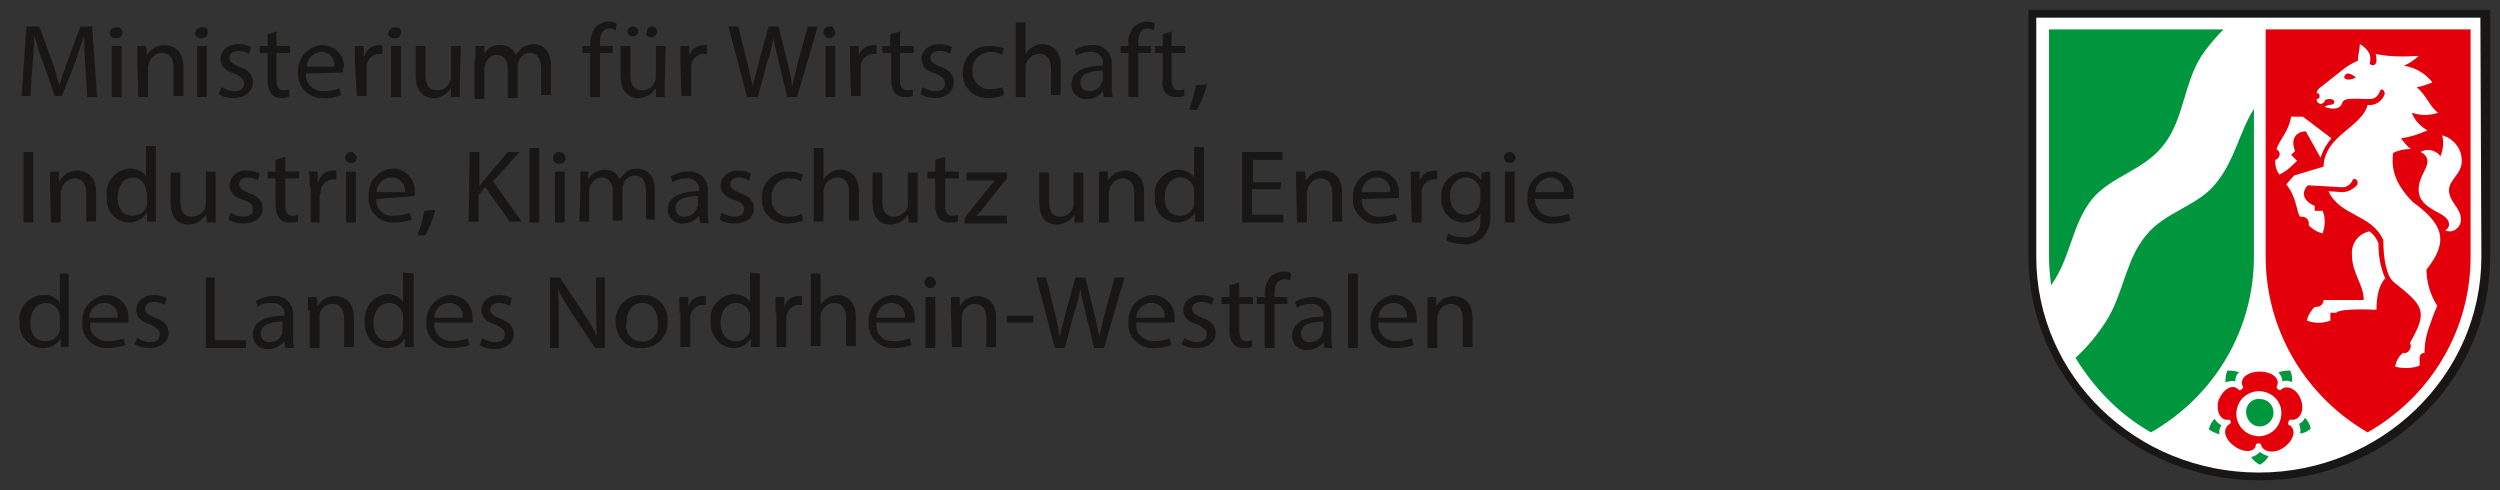 <?xml version="1.0" encoding="utf-8"?>
<!-- Generator: Adobe Illustrator 16.0.0, SVG Export Plug-In . SVG Version: 6.00 Build 0)  -->
<!DOCTYPE svg PUBLIC "-//W3C//DTD SVG 1.1//EN" "http://www.w3.org/Graphics/SVG/1.1/DTD/svg11.dtd">
<svg version="1.1" id="Ebene_2" xmlns="http://www.w3.org/2000/svg" xmlns:xlink="http://www.w3.org/1999/xlink" x="0px" y="0px"
	 viewBox="0 0 255 50" xml:space="preserve">
<rect x="0" y="0" width="255" height="50" fill="#333333" stroke="none"/>
<style type="text/css">
<![CDATA[
	.st0{fill:#181716;}
	.st1{fill-rule:evenodd;clip-rule:evenodd;fill:#E3000B;}
	.st2{fill-rule:evenodd;clip-rule:evenodd;fill:#181716;}
	.st3{fill:#00963E;}
	.st4{fill-rule:evenodd;clip-rule:evenodd;fill:#FFFFFF;}
]]>
</style>
<g id="Layer_2">
	<g id="Layer_1-2">
		<g id="NRW_W_CMYK">
			<path id="Weiß" class="st4" d="M230.5,48.8c-12.9,0-23.3-10.1-23.3-22.6V1.2h46.6v24.9C253.8,38.7,243.3,48.8,230.5,48.8z"/>
			<path id="Schwarz" class="st2" d="M253.1,26.2c0,12.1-10.2,22-22.7,22c-12.5,0-22.7-9.8-22.7-22V1.8h45.3L253.1,26.2z M254,1
				v25.2c0,12.6-10.5,22.8-23.5,22.8c-13,0-23.6-10.2-23.6-22.8V1H254z"/>
			<path id="Grün" class="st3" d="M229.9,11.1v15.1c0,7.4-4,14.2-10.5,17.9c-3.2-1.8-5.8-4.5-7.7-7.6c1.2-1.1,2.2-2.3,3.1-3.7
				c1.8-2.8,2-6.3,4.1-8.8c1.9-2.4,5.4-3,7.2-5.4C228,16.2,228.4,13.5,229.9,11.1z M209,3h17.8c-0.7,0.7-1.3,1.4-1.9,2.2
				c-2.2,2.9-2,6.9-4.3,9.7c-2,2.5-5.3,3.1-7.2,5.4c-2.1,2.6-2.2,6.1-4.2,8.8c-0.1-1-0.2-1.9-0.2-2.9V3z M230.5,43.5
				c-0.8,0-1.4-0.7-1.4-1.5c0-0.8,0.7-1.4,1.4-1.3c0.8,0,1.4,0.6,1.4,1.4l0,0C231.9,42.9,231.2,43.5,230.5,43.5z M235.1,42.6
				c0.3,0.3,0.5,0.7,0.6,1.1c-0.3,0.3-0.7,0.5-1.1,0.5c0.1-0.3,0-0.7-0.1-1C234.7,43.2,235,42.9,235.1,42.6L235.1,42.6z M232.4,38
				c0.4-0.2,0.8-0.2,1.2-0.2c0.2,0.4,0.2,0.8,0.2,1.2c-0.3-0.2-0.7-0.2-1-0.1C232.8,38.5,232.6,38.2,232.4,38L232.4,38z M227,39
				c0-0.4,0-0.8,0.2-1.2c0.4,0,0.8,0,1.2,0.2c-0.3,0.2-0.4,0.5-0.4,0.9C227.7,38.8,227.3,38.9,227,39L227,39z M226.4,44.3
				c-0.4-0.1-0.8-0.3-1.1-0.5c0.1-0.4,0.3-0.8,0.6-1.1c0.1,0.3,0.4,0.5,0.7,0.7C226.4,43.6,226.3,44,226.4,44.3z M231.4,46.5
				c-0.2,0.4-0.5,0.7-0.9,0.9c-0.4-0.2-0.7-0.5-0.9-0.8c0.3,0,0.6-0.2,0.9-0.5C230.8,46.3,231.1,46.5,231.4,46.5L231.4,46.5z"/>
			<path id="Rot" class="st1" d="M232.7,42.1c0,1.3-0.9,2.3-2.2,2.4c-1.3,0-2.3-0.9-2.4-2.2c0-1.3,0.9-2.3,2.2-2.4c0,0,0.1,0,0.1,0
				l0,0C231.7,39.9,232.7,40.9,232.7,42.1C232.7,42.1,232.7,42.1,232.7,42.1z M227.9,45.5c-1-0.7-1.3-1.8-0.4-2.3
				c0.1-0.2,0-0.3-0.1-0.4c-1,0.2-1.4-1-1.1-2c0.4-1,1.4-1.8,2.1-1c0.2,0,0.3-0.1,0.4-0.3c-0.5-0.9,0.5-1.6,1.7-1.6
				c1.2,0,2.2,0.7,1.7,1.6c0.1,0.2,0.2,0.3,0.4,0.3c0.7-0.7,1.8,0,2.1,1c0.4,1-0.1,2.2-1.1,2c-0.2,0.1-0.2,0.3-0.2,0.5
				c0.9,0.4,0.6,1.6-0.4,2.3c-0.9,0.7-2.2,0.6-2.4-0.3c-0.1-0.1-0.3-0.1-0.5,0C230.1,46.2,228.8,46.2,227.9,45.5z M237,30.6h4.1
				c0-1.6-1.2-2.7-1.2-4.6c-0.1-1.2,0.7-2.2,1.8-2.4c0.4,0.3,0.7,0.7,0.9,1.2c0,1.3,0.2,2.5,0.7,3.6c0,0-0.9,0.7-0.9,3.2
				c0,0-3.7-0.2-4.1,0.3h-0.6v0.8c-0.8,0.3-1.6,0.3-2.4,0c0.1-0.5,0.4-1,0.8-1.4h0.2C236.7,31.3,237,31,237,30.6L237,30.6
				C237,30.6,237,30.6,237,30.6L237,30.6z M232.5,17.8c-0.3-0.4-0.5-1-0.4-1.5c0.1,0,0.1-0.1,0.2-0.1c0.3-0.3,0.3-0.7,0-0.9
				c0,0,0,0,0,0l0,0c0,0-0.1-0.1-0.1-0.1c0.4-1.1,1.2-1.7,1.5-3.3h1.2l2.9,2.2c-0.5,0.6-0.9,1.3-1.1,2l-1.5-2.7c-1,0-1.6,0.8-1.1,2
				l-0.4,0.4l0.6,0.6C233.8,16.9,233.2,17.5,232.5,17.8L232.5,17.8z M244.3,37.4c0.1-0.5,0.3-1,0.8-1.4c0.4,0.1,0.7-0.2,0.8-0.6
				c0,0,0-0.1,0-0.1c0-0.1,0-0.2-0.1-0.3c1.9-3.3,1.4-3.8-1.6-6.2c-0.8-0.6-1.1-2.5-1.1-4.3c-1.2-2.7-4.4-2.4-5.6-5l1.4,0.1
				c0.6,0,1.1-0.3,1.5-0.7c0.2-0.3,0-0.8-0.4-0.6c-0.2,0.5-0.6,0.8-1.1,0.8l-3.5-0.2c-0.7,0.7-0.5,1.6,0.7,2.1v0.5h0.8
				c0.3,0.7,0.3,1.5,0,2.3c-0.5-0.1-1-0.4-1.4-0.8c0-0.1,0-0.1,0-0.2c0-0.4-0.3-0.7-0.7-0.7h-0.2c-0.4-0.6-0.3-1.9-1.4-3.3l0.8-0.9
				L237,17c0.1-3.2,3.9-4,4.5-6.3c0.7,0.1,1.4-0.3,1.7-1c0.1-0.2,0-0.4-0.1-0.5c-0.1-0.1-0.2-0.1-0.3,0c-0.3,0.8-0.7,0.9-1.2,0.9
				c-1.4,0-2.5-0.2-2.7,0.4c-0.3,1-1.8,0.4-1.8,0.4l0.4-0.2h0.1c0.3,0,0.5-0.1,0.5-0.3c0-0.2-0.2-0.3-0.5-0.3
				c-0.3,0-0.5,0.1-0.5,0.3l0,0l-0.3,0.2c-0.3,0-0.5-0.2-0.5-0.4c0,0,0,0,0-0.1c0.2,0,0.3-0.1,0.3-0.3c0-0.2-0.1-0.3-0.3-0.3
				c0-0.2,0.2-0.5,0.4-0.6l2.4-1.9c0.4-0.3,0.9-0.6,1.4-0.8c0-0.5,0.2-1.2,0.2-1.7c0.4,0.2,0.8,0.6,1,1c0.1,0.3,0.1,0.7,0,1
				c0.2,0.2,0.5,0.2,0.6,0c0.1-0.1,0.1-0.2,0.1-0.3c0-0.2,0-0.5-0.1-0.7c1.4,0.3,2.9,0.3,4.4,0.2c-0.4,0.4-1,0.8-1.5,1
				c1.2,0.2,2.2,0.8,2.9,1.7c-0.5,0.2-1,0.4-1.6,0.5c1,0.8,1.4,2.1,2.2,2.6c-0.9,0.3-1.8,0.3-2.7,0c0.3,0.8,0.9,1.4,1.6,1.8
				c-0.9,0.4-1.8,0.7-2.7,0.8c0.3,0.4,0.6,0.8,1,1.1c-0.6,0-1.2,0.1-1.8,0.4c-0.1,0.9-0.3,2.7,2,5c3,2.2,3.8,3.9,1.4,6.9
				c0,1.3,0.4,2.6,1.1,3.7c-0.1,0.2-0.4,0.9-0.7,1.8c-0.4,1-0.6,2-0.6,3c-0.3,0-0.5,0.2-0.5,0.5l0,0v0.8
				C246,37.6,245.1,37.6,244.3,37.4L244.3,37.4z M239.1,7.9c0.3,0.5,1.2,0,1.2,0S239.3,7,239.1,7.9L239.1,7.9z M251.1,16.4
				c0,1.4-1.3,1.9-1.3,3c0,1.2,1.2,1.8,1.2,2.9c0.1,0.6-0.4,1.2-1,1.3c-0.2,0-0.4,0-0.6-0.1c0.2-0.1,0.4-0.3,0.4-0.6
				c0-1.4-3.1-1.3-3.1-3.6c0-1.2,0.9-2.1,0.9-2.8c0-0.5-0.3-0.8-0.7-1c0.7-0.4,1.5-0.2,2,0.4c0,0,0,0,0,0.1c0.3-0.7,0.4-1.5,0.2-2.2
				C250.2,14.1,251.1,15.1,251.1,16.4L251.1,16.4z M231,3H252v23.2c0,7.4-4,14.2-10.5,17.9c-6.4-3.7-10.4-10.5-10.4-17.9V3z"/>
		</g>
		<g id="Ebene_4">
			<path class="st0" d="M8.7,6.7c-0.1-1-0.1-2.2-0.1-3.1l0,0C8.3,4.5,8,5.3,7.7,6.3L6.3,9.8H5.6L4.4,6.4C4,5.5,3.8,4.6,3.5,3.6l0,0
				c0,0.9-0.1,2.1-0.2,3.2l-0.2,3H2.2l0.5-7.1H4l1.3,3.5C5.6,7,5.8,7.8,6,8.6h0.1c0.2-0.7,0.5-1.5,0.8-2.4l1.3-3.5h1.2l0.5,7.2H8.9
				L8.7,6.7z"/>
			<path class="st0" d="M12.5,3.3c0,0.3-0.2,0.6-0.6,0.6c0,0,0,0-0.1,0c-0.3,0-0.6-0.2-0.6-0.5l0,0c0-0.3,0.2-0.6,0.6-0.6
				c0,0,0,0,0,0l0,0C12.2,2.7,12.4,2.9,12.5,3.3C12.5,3.2,12.5,3.2,12.5,3.3L12.5,3.3z M11.4,9.9V4.7h1v5.2H11.4z"/>
			<path class="st0" d="M14,6.1c0-0.5,0-1,0-1.4h0.9l0.1,0.9l0,0c0.4-0.6,1-1,1.8-1c0.7,0,1.9,0.4,1.9,2.2v3h-1V6.9
				c0-0.8-0.3-1.5-1.2-1.5c-0.6,0-1.1,0.4-1.3,1c0,0.1-0.1,0.3-0.1,0.4v3.1h-1L14,6.1z"/>
			<path class="st0" d="M21.2,3.3c0,0.3-0.2,0.6-0.6,0.6c0,0,0,0-0.1,0c-0.3,0-0.6-0.2-0.6-0.5l0,0c0-0.3,0.3-0.6,0.6-0.6l0,0
				C20.9,2.7,21.2,2.9,21.2,3.3C21.2,3.2,21.2,3.2,21.2,3.3L21.2,3.3z M20.1,9.9V4.7h1v5.2H20.1z"/>
			<path class="st0" d="M22.6,8.9c0.4,0.2,0.8,0.4,1.3,0.4c0.7,0,1-0.3,1-0.8c0-0.4-0.3-0.7-1-1c-1-0.3-1.4-0.8-1.4-1.5
				c0-0.8,0.7-1.5,1.8-1.5c0.5,0,0.9,0.1,1.3,0.3l-0.2,0.7c-0.3-0.2-0.7-0.3-1.1-0.3c-0.6,0-0.9,0.3-0.9,0.7s0.3,0.6,1,0.9
				c0.9,0.3,1.4,0.8,1.4,1.6c0,0.8-0.7,1.6-2,1.6c-0.5,0-1.1-0.1-1.5-0.4L22.6,8.9z"/>
			<path class="st0" d="M28.2,3.2v1.5h1.4v0.7h-1.4v2.8c0,0.6,0.2,1,0.7,1c0.2,0,0.4,0,0.6-0.1v0.7C29.3,10,29,10,28.7,10
				c-0.4,0-0.7-0.1-1-0.4c-0.3-0.4-0.4-0.9-0.4-1.3V5.4h-0.8V4.7h0.8V3.5L28.2,3.2z"/>
			<path class="st0" d="M31.2,7.5c-0.1,0.9,0.6,1.7,1.6,1.8c0.1,0,0.2,0,0.3,0c0.5,0,1-0.1,1.5-0.3l0.2,0.7
				c-0.6,0.2-1.2,0.4-1.8,0.3c-1.3,0.1-2.5-0.9-2.6-2.2c0-0.1,0-0.3,0-0.4c-0.1-1.4,0.9-2.6,2.3-2.8c0.1,0,0.2,0,0.2,0
				c1.2,0,2.2,1,2.2,2.2C35,6.9,35,7,35,7c0,0.1,0,0.3,0,0.4L31.2,7.5z M34.1,6.8c0.1-0.7-0.4-1.4-1.1-1.5c-0.1,0-0.1,0-0.2,0
				c-0.8,0-1.5,0.7-1.5,1.5H34.1z"/>
			<path class="st0" d="M36.2,6.3c0-0.6,0-1.1,0-1.6h0.9v1h0.1c0.2-0.7,0.8-1.1,1.5-1.1c0.1,0,0.2,0,0.3,0v0.9c-0.1,0-0.2,0-0.3,0
				c-0.7,0-1.2,0.5-1.3,1.2c0,0.1,0,0.3,0,0.4v2.7h-1L36.2,6.3z"/>
			<path class="st0" d="M40.9,3.3c0,0.3-0.2,0.6-0.6,0.6c0,0,0,0-0.1,0c-0.3,0-0.6-0.2-0.6-0.5l0,0c0-0.3,0.3-0.6,0.6-0.6l0,0
				C40.6,2.7,40.9,2.9,40.9,3.3L40.9,3.3z M39.9,9.9V4.7h1v5.2H39.9z"/>
			<path class="st0" d="M46.9,8.5c0,0.5,0,1,0,1.4h-0.9L46,9l0,0c-0.4,0.6-1,1-1.8,1c-0.8,0-1.8-0.5-1.8-2.3v-3h1v2.9
				c0,1,0.3,1.6,1.2,1.6c0.6,0,1.1-0.3,1.3-0.9C46,8.2,46,8,46,7.9V4.7h1L46.9,8.5z"/>
			<path class="st0" d="M48.5,6.1c0-0.5,0-1,0-1.4h0.9v0.8l0,0c0.3-0.6,1-1,1.7-0.9c0.7,0,1.3,0.4,1.5,1l0,0
				c0.2-0.3,0.4-0.5,0.6-0.7c0.3-0.2,0.8-0.4,1.2-0.4c0.7,0,1.8,0.4,1.8,2.2v3h-1V7c0-1-0.4-1.6-1.2-1.6c-0.5,0-1,0.4-1.1,0.9
				c-0.1,0.1-0.1,0.3-0.1,0.5v3.2h-1v-3c0-0.8-0.4-1.4-1.1-1.4c-0.6,0-1,0.4-1.2,0.9c0,0.1-0.1,0.3-0.1,0.5v3.1h-1V6.1z"/>
			<path class="st0" d="M60.2,9.9V5.4h-0.8V4.7h0.8V4.5c0-0.7,0.2-1.3,0.6-1.8c0.4-0.3,0.8-0.5,1.3-0.5c0.3,0,0.6,0.1,0.8,0.2
				l-0.1,0.7c-0.2-0.1-0.4-0.2-0.6-0.2c-0.8,0-1,0.7-1,1.5v0.3h1.3v0.7h-1.3v4.5H60.2z"/>
			<path class="st0" d="M67.8,8.5c0,0.5,0,1,0,1.4h-0.9l0-0.9l0,0c-0.4,0.6-1,1-1.8,1c-0.8,0-1.8-0.5-1.8-2.3v-3h1v2.9
				c0,1,0.3,1.6,1.2,1.6c0.6,0,1.1-0.3,1.3-0.9c0.1-0.2,0.1-0.3,0.1-0.5V4.7h1L67.8,8.5z M64,3.2c0-0.3,0.3-0.5,0.6-0.5
				c0.3,0,0.5,0.2,0.5,0.5v0l0,0c0,0.3-0.2,0.5-0.5,0.5l0,0C64.3,3.8,64,3.5,64,3.2L64,3.2z M66,3.2c0-0.3,0.2-0.5,0.5-0.5
				c0,0,0,0,0,0l0,0c0.3,0,0.5,0.2,0.5,0.5l0,0c0,0.3-0.2,0.6-0.6,0.6c-0.3,0-0.5-0.2-0.5-0.4C66,3.3,66,3.3,66,3.2L66,3.2z"/>
			<path class="st0" d="M69.4,6.3c0-0.6,0-1.1,0-1.6h0.9v1l0,0c0.2-0.7,0.8-1.1,1.5-1.1c0.1,0,0.2,0,0.3,0v0.9c-0.1,0-0.2,0-0.3,0
				c-0.7,0-1.2,0.5-1.3,1.2c0,0.1,0,0.3,0,0.4v2.7h-1L69.4,6.3z"/>
			<path class="st0" d="M76.2,9.9l-1.9-7.2h1l0.9,3.6c0.2,0.9,0.4,1.8,0.6,2.5l0,0c0.1-0.7,0.4-1.6,0.6-2.5l1-3.6h1l0.9,3.6
				c0.2,0.8,0.4,1.6,0.5,2.5l0,0C81,8,81.2,7.2,81.4,6.3l1-3.6h1l-2.1,7.2h-1l-0.9-3.7c-0.2-0.8-0.4-1.6-0.5-2.3l0,0
				c-0.2,0.8-0.3,1.6-0.6,2.3l-1,3.7H76.2z"/>
			<path class="st0" d="M85.2,3.3c0,0.3-0.3,0.6-0.6,0.6S84,3.6,84,3.3l0,0c0-0.3,0.2-0.6,0.6-0.6l0,0l0,0
				C84.9,2.6,85.1,2.9,85.2,3.3C85.2,3.2,85.2,3.2,85.2,3.3L85.2,3.3z M84.2,9.9V4.7h1v5.2H84.2z"/>
			<path class="st0" d="M86.7,6.3c0-0.6,0-1.1,0-1.6h0.9v1l0,0c0.2-0.7,0.8-1.1,1.5-1.1c0.1,0,0.2,0,0.3,0v0.9c-0.1,0-0.2,0-0.3,0
				c-0.7,0-1.2,0.5-1.3,1.2c0,0.1,0,0.3,0,0.4v2.7h-1L86.7,6.3z"/>
			<path class="st0" d="M91.8,3.2v1.5h1.4v0.7h-1.4v2.8c0,0.6,0.2,1,0.7,1c0.2,0,0.4,0,0.6-0.1v0.7c-0.3,0.1-0.5,0.1-0.8,0.1
				c-0.4,0-0.7-0.1-1-0.4c-0.3-0.4-0.4-0.9-0.4-1.3V5.4H90V4.7h0.8V3.5L91.8,3.2z"/>
			<path class="st0" d="M94.1,8.9c0.4,0.2,0.8,0.4,1.3,0.4c0.7,0,1-0.3,1-0.8c0-0.4-0.3-0.7-1-1c-1-0.3-1.4-0.8-1.4-1.5
				c0-0.8,0.7-1.5,1.8-1.5c0.5,0,0.9,0.1,1.3,0.3l-0.2,0.7c-0.3-0.2-0.7-0.3-1.1-0.3c-0.6,0-0.9,0.3-0.9,0.7s0.3,0.6,1,0.9
				c0.9,0.3,1.4,0.8,1.4,1.6c0,0.8-0.7,1.6-1.9,1.6c-0.5,0-1-0.1-1.5-0.4L94.1,8.9z"/>
			<path class="st0" d="M102.4,9.7c-0.5,0.2-1,0.3-1.5,0.3c-1.4,0.1-2.6-0.9-2.7-2.3c0-0.1,0-0.2,0-0.3c0-1.5,1.1-2.7,2.6-2.7
				c0.1,0,0.2,0,0.3,0c0.4,0,0.9,0.1,1.3,0.2l-0.2,0.7c-0.3-0.2-0.7-0.3-1.1-0.3c-1,0-1.9,0.7-1.9,1.7c0,0.1,0,0.1,0,0.2
				c-0.1,1,0.7,1.9,1.7,1.9c0.1,0,0.1,0,0.2,0c0.4,0,0.8-0.1,1.2-0.2L102.4,9.7z"/>
			<path class="st0" d="M103.6,2.3h1v3.2l0,0c0.2-0.3,0.4-0.5,0.7-0.7c0.3-0.2,0.7-0.3,1-0.3c0.7,0,1.9,0.4,1.9,2.2v3h-1V7
				c0-0.8-0.3-1.5-1.2-1.5c-0.6,0-1.1,0.4-1.3,0.9c-0.1,0.1-0.1,0.3-0.1,0.4v3.1h-1L103.6,2.3z"/>
			<path class="st0" d="M112.6,9.9l-0.1-0.6l0,0c-0.4,0.5-1,0.8-1.6,0.8c-0.8,0.1-1.6-0.5-1.6-1.4c0,0,0-0.1,0-0.1
				c0-1.2,1.1-1.9,3.2-1.9V6.5c0.1-0.6-0.4-1.1-1-1.2c-0.1,0-0.2,0-0.3,0c-0.5,0-1,0.1-1.4,0.4l-0.2-0.6c0.5-0.3,1.1-0.5,1.8-0.5
				c1-0.1,1.9,0.6,2,1.7c0,0.2,0,0.3,0,0.5v1.9c0,0.4,0,0.8,0.1,1.2H112.6z M112.5,7.2c-1,0-2.3,0.2-2.3,1.2c0,0.5,0.3,0.9,0.8,0.9
				c0,0,0.1,0,0.1,0c0.6,0,1.1-0.3,1.3-0.9c0-0.1,0.1-0.2,0.1-0.3V7.2z"/>
			<path class="st0" d="M115.1,9.9V5.4h-0.8V4.7h0.8V4.5c-0.1-0.7,0.2-1.3,0.6-1.8c0.4-0.3,0.8-0.5,1.3-0.5c0.3,0,0.6,0.1,0.8,0.2
				l-0.1,0.7c-0.2-0.1-0.4-0.2-0.6-0.2c-0.8,0-1,0.7-1,1.5v0.3h1.3v0.7h-1.3v4.5H115.1z"/>
			<path class="st0" d="M119.5,3.2v1.5h1.4v0.7h-1.4v2.8c0,0.6,0.2,1,0.7,1c0.2,0,0.4,0,0.6-0.1v0.7c-0.3,0.1-0.6,0.1-0.9,0.1
				c-0.4,0-0.7-0.1-1-0.4c-0.3-0.4-0.4-0.9-0.3-1.4V5.4h-0.8V4.7h0.8V3.5L119.5,3.2z"/>
			<path class="st0" d="M121.3,11.2c0.3-0.8,0.5-1.7,0.7-2.5l1.1-0.1c-0.2,0.9-0.6,1.8-1,2.6L121.3,11.2z"/>
			<path class="st0" d="M3.4,15.5v7.2h-1v-7.2H3.4z"/>
			<path class="st0" d="M5.1,18.9c0-0.5,0-1,0-1.4H6L6,18.4h0.1c0.4-0.6,1-1,1.8-1c0.7,0,1.9,0.4,1.9,2.2v3h-1v-2.9
				c0-0.8-0.3-1.5-1.2-1.5c-0.6,0-1.1,0.4-1.3,1c0,0.1-0.1,0.3-0.1,0.4v3.1h-1L5.1,18.9z"/>
			<path class="st0" d="M15.9,15.1v6.2c0,0.5,0,1,0,1.3H15v-0.9l0,0c-0.4,0.6-1.1,1-1.8,1c-1.3,0-2.4-1.1-2.3-2.5c0-0.1,0-0.1,0-0.2
				c-0.2-1.4,0.8-2.6,2.2-2.8c0.1,0,0.1,0,0.2,0c0.6,0,1.3,0.3,1.6,0.8l0,0v-3.1H15.9z M14.9,19.6c0-0.1,0-0.3,0-0.4
				c-0.2-0.6-0.7-1.1-1.3-1.1c-1,0-1.6,0.9-1.6,2c0,1.2,0.5,1.9,1.6,1.9c0.7,0,1.3-0.5,1.4-1.1c0-0.1,0-0.3,0-0.4V19.6z"/>
			<path class="st0" d="M22,21.3c0,0.5,0,1,0,1.4h-0.9l-0.1-0.8l0,0c-0.4,0.6-1,1-1.8,1c-0.8,0-1.8-0.4-1.8-2.3v-3h1v2.9
				c0,1,0.3,1.6,1.2,1.6c0.5,0,1-0.3,1.3-0.8C21,21,21,20.8,21,20.7v-3.2h1L22,21.3z"/>
			<path class="st0" d="M23.5,21.7c0.4,0.2,0.8,0.4,1.3,0.4c0.7,0,1-0.3,1-0.8c0-0.4-0.3-0.7-1-0.9c-1-0.3-1.4-0.9-1.4-1.5
				c0.1-0.9,0.8-1.6,1.7-1.5c0,0,0.1,0,0.1,0c0.5,0,0.9,0.1,1.3,0.3l-0.2,0.7c-0.3-0.2-0.7-0.3-1-0.3c-0.6,0-0.9,0.3-0.9,0.7
				c0,0.4,0.3,0.6,1,0.9c0.9,0.3,1.4,0.8,1.4,1.6c0,0.8-0.7,1.5-2,1.5c-0.5,0-1-0.1-1.5-0.4L23.5,21.7z"/>
			<path class="st0" d="M29.1,16v1.5h1.4v0.7h-1.4V21c0,0.6,0.2,1,0.7,1c0.2,0,0.4,0,0.6-0.1v0.7c-0.3,0.1-0.6,0.1-0.9,0.1
				c-0.4,0-0.7-0.1-1-0.4c-0.3-0.4-0.4-0.9-0.4-1.3v-2.8h-0.8v-0.7h0.8v-1.2L29.1,16z"/>
			<path class="st0" d="M31.6,19.1c0-0.6,0-1.1-0.1-1.6h0.9v1h0.1c0.2-0.7,0.8-1.1,1.5-1.1c0.1,0,0.2,0,0.3,0v0.9
				c-0.1,0-0.2,0-0.3,0c-0.7,0-1.2,0.5-1.3,1.2c0,0.1,0,0.3-0.1,0.4v2.8h-0.9V19.1z"/>
			<path class="st0" d="M36.4,16.1c0,0.3-0.3,0.6-0.7,0.5c-0.3,0-0.5-0.3-0.5-0.5l0,0c0-0.3,0.3-0.6,0.6-0.6l0,0
				C36,15.5,36.3,15.7,36.4,16.1L36.4,16.1z M35.3,22.7v-5.2h1v5.2H35.3z"/>
			<path class="st0" d="M38.4,20.3C38.3,21.2,39,22,40,22c0.1,0,0.2,0,0.3,0c0.5,0,1-0.1,1.5-0.3l0.2,0.7c-0.6,0.2-1.2,0.3-1.8,0.3
				c-1.3,0.1-2.5-0.9-2.6-2.3c0-0.1,0-0.2,0-0.4c-0.1-1.4,0.9-2.6,2.3-2.8c0.1,0,0.1,0,0.2,0c1.2,0,2.2,1,2.2,2.2c0,0.1,0,0.2,0,0.2
				c0,0.1,0,0.3,0,0.4L38.4,20.3z M41.3,19.6c0.1-0.7-0.4-1.4-1.2-1.5c-0.1,0-0.1,0-0.2,0c-0.8,0-1.5,0.7-1.5,1.5H41.3z"/>
			<path class="st0" d="M42.6,24c0.3-0.8,0.5-1.7,0.7-2.5l1.1-0.1c-0.2,0.9-0.6,1.8-1,2.6L42.6,24z"/>
			<path class="st0" d="M47.9,15.5h1v3.5l0,0l0.6-0.8l2.3-2.7h1.2l-2.7,3l2.9,4.1H52l-2.5-3.5l-0.7,0.8v2.7h-1L47.9,15.5z"/>
			<path class="st0" d="M54,15.1h1v7.6h-1V15.1z"/>
			<path class="st0" d="M57.7,16.1c0,0.3-0.2,0.6-0.6,0.6c0,0,0,0-0.1,0c-0.3,0-0.6-0.2-0.6-0.6c0,0,0,0,0,0l0,0
				c0-0.3,0.3-0.6,0.6-0.6l0,0C57.4,15.5,57.6,15.7,57.7,16.1C57.6,16,57.6,16,57.7,16.1L57.7,16.1z M56.6,22.7v-5.2h1v5.2
				L56.6,22.7z"/>
			<path class="st0" d="M59.2,18.9c0-0.5,0-1,0-1.4H60v0.8l0,0c0.3-0.6,1-1,1.7-1c0.7,0,1.3,0.4,1.5,1l0,0c0.2-0.3,0.4-0.5,0.6-0.7
				c0.3-0.3,0.8-0.4,1.2-0.4c0.7,0,1.8,0.4,1.8,2.2v3h-0.9v-2.9c0-1-0.4-1.6-1.2-1.6c-0.5,0-1,0.4-1.1,0.9c-0.1,0.1-0.1,0.3-0.1,0.5
				v3.2h-1v-3c0-0.8-0.4-1.4-1.1-1.4c-0.6,0-1,0.4-1.2,0.9c-0.1,0.1-0.1,0.3-0.1,0.5v3.1h-1L59.2,18.9z"/>
			<path class="st0" d="M71.4,22.7L71.3,22l0,0c-0.4,0.5-1,0.8-1.6,0.8c-0.8,0.1-1.5-0.5-1.6-1.3c0,0,0-0.1,0-0.1
				c0-1.2,1.1-1.9,3.2-1.9v-0.1c0.1-0.6-0.4-1.1-1-1.2c-0.1,0-0.2,0-0.3,0c-0.5,0-1,0.1-1.4,0.4l-0.2-0.6c0.5-0.3,1.1-0.5,1.8-0.5
				c1-0.1,1.9,0.6,2,1.7c0,0.2,0,0.3,0,0.5v1.9c0,0.4,0,0.8,0.1,1.2L71.4,22.7z M71.2,20c-1,0-2.3,0.2-2.3,1.2
				c0,0.5,0.3,0.9,0.8,0.9c0,0,0.1,0,0.1,0c0.6,0,1.1-0.3,1.3-0.9c0-0.1,0.1-0.2,0.1-0.3V20z"/>
			<path class="st0" d="M73.6,21.7c0.4,0.2,0.8,0.4,1.3,0.4c0.7,0,1-0.3,1-0.8c0-0.4-0.3-0.7-1-0.9c-1-0.3-1.4-0.9-1.4-1.5
				c0-0.8,0.7-1.5,1.8-1.5c0.5,0,0.9,0.1,1.3,0.3l-0.2,0.7c-0.3-0.2-0.7-0.3-1-0.3c-0.6,0-0.9,0.3-0.9,0.7c0,0.4,0.3,0.6,1,0.9
				c0.9,0.3,1.4,0.8,1.4,1.6c0,0.8-0.7,1.5-2,1.5c-0.5,0-1-0.1-1.5-0.4L73.6,21.7z"/>
			<path class="st0" d="M81.9,22.5c-0.5,0.2-1,0.3-1.5,0.3c-1.4,0.1-2.6-0.9-2.7-2.3c0-0.1,0-0.2,0-0.3c0-1.5,1.1-2.7,2.6-2.7
				c0.1,0,0.2,0,0.3,0c0.5,0,0.9,0.1,1.3,0.3l-0.2,0.7c-0.3-0.2-0.7-0.3-1.1-0.3c-1-0.1-1.8,0.7-1.9,1.7c0,0.1,0,0.2,0,0.3
				c-0.1,1,0.7,1.9,1.7,1.9c0.1,0,0.1,0,0.2,0c0.4,0,0.8-0.1,1.2-0.3L81.9,22.5z"/>
			<path class="st0" d="M83,15.1h1v3.2l0,0c0.2-0.3,0.4-0.5,0.7-0.7c0.3-0.2,0.7-0.3,1-0.3c0.7,0,1.9,0.4,1.9,2.2v3h-1v-2.9
				c0-0.8-0.3-1.5-1.2-1.5c-0.6,0-1.1,0.4-1.3,0.9c0,0.1-0.1,0.3-0.1,0.5v3.1h-1L83,15.1z"/>
			<path class="st0" d="M93.6,21.3c0,0.5,0,1,0,1.4h-0.9l-0.1-0.8l0,0c-0.4,0.6-1,1-1.8,1c-0.8,0-1.8-0.4-1.8-2.3v-3h1v2.9
				c0,1,0.3,1.6,1.2,1.6c0.5,0,1-0.3,1.3-0.8c0.1-0.2,0.1-0.3,0.1-0.5v-3.2h1L93.6,21.3z"/>
			<path class="st0" d="M96.4,16v1.5h1.4v0.7h-1.4V21c0,0.6,0.2,1,0.7,1c0.2,0,0.4,0,0.6-0.1v0.7c-0.3,0.1-0.6,0.1-0.9,0.1
				c-0.4,0-0.7-0.1-1-0.4c-0.3-0.4-0.4-0.9-0.4-1.3v-2.8h-0.8v-0.7h0.8v-1.2L96.4,16z"/>
			<path class="st0" d="M98.4,22.2l2.4-3c0.2-0.3,0.5-0.5,0.7-0.8l0,0h-2.9v-0.8h4.1v0.6l-2.4,3c-0.2,0.3-0.4,0.5-0.7,0.8l0,0h3.1
				v0.8h-4.3V22.2z"/>
			<path class="st0" d="M110.5,21.3c0,0.5,0,1,0,1.4h-0.9v-0.8l0,0c-0.4,0.6-1.1,1-1.8,1c-0.8,0-1.8-0.4-1.8-2.3v-3h1v2.9
				c0,1,0.3,1.6,1.2,1.6c0.7,0,1.3-0.6,1.3-1.3v-3.2h1L110.5,21.3z"/>
			<path class="st0" d="M112.1,18.9c0-0.5,0-1,0-1.4h0.9v0.9l0,0c0.4-0.6,1-1,1.8-1c0.7,0,1.9,0.4,1.9,2.2v3h-1v-2.9
				c0-0.8-0.3-1.5-1.2-1.5c-0.6,0-1.1,0.4-1.3,1c0,0.1-0.1,0.3-0.1,0.4v3.1h-1L112.1,18.9z"/>
			<path class="st0" d="M122.8,15.1v6.2c0,0.5,0,1,0,1.3h-0.9v-0.9l0,0c-0.4,0.6-1.1,1-1.8,1c-1.3,0-2.4-1.1-2.3-2.4
				c0-0.1,0-0.1,0-0.2c-0.2-1.4,0.8-2.6,2.2-2.8c0.1,0,0.1,0,0.2,0c0.6,0,1.3,0.3,1.6,0.8l0,0v-3.1H122.8z M121.8,19.6
				c0-0.1,0-0.3,0-0.4c-0.2-0.6-0.7-1.1-1.4-1.1c-1,0-1.6,0.9-1.6,2c0,1.2,0.5,1.9,1.6,1.9c0.7,0,1.3-0.5,1.4-1.1c0-0.1,0-0.3,0-0.4
				L121.8,19.6z"/>
			<path class="st0" d="M130.6,19.3h-2.9v2.6h3.2v0.8h-4.2v-7.2h4.1v0.8h-3v2.3h2.9L130.6,19.3z"/>
			<path class="st0" d="M132.2,18.9c0-0.5,0-1,0-1.4h0.9l0.1,0.9l0,0c0.4-0.6,1-1,1.8-1c0.7,0,1.9,0.4,1.9,2.2v3h-1v-2.9
				c0-0.8-0.3-1.5-1.2-1.5c-0.6,0-1.1,0.4-1.3,1c0,0.1-0.1,0.3-0.1,0.4v3.1h-1L132.2,18.9z"/>
			<path class="st0" d="M138.9,20.3c-0.1,0.9,0.6,1.7,1.6,1.8c0.1,0,0.2,0,0.3,0c0.5,0,1-0.1,1.5-0.3l0.2,0.7
				c-0.6,0.2-1.2,0.3-1.8,0.3c-1.3,0.2-2.5-0.8-2.7-2.1c0-0.2,0-0.3,0-0.5c-0.1-1.4,0.9-2.6,2.3-2.8c0.1,0,0.1,0,0.2,0
				c1.2,0,2.2,1,2.2,2.2c0,0.1,0,0.2,0,0.2c0,0.1,0,0.3,0,0.4L138.9,20.3z M141.8,19.6c0.1-0.7-0.4-1.4-1.2-1.5c-0.1,0-0.1,0-0.2,0
				c-0.8,0-1.5,0.7-1.5,1.5H141.8z"/>
			<path class="st0" d="M143.9,19.1c0-0.6,0-1.1,0-1.6h0.9v1l0,0c0.2-0.7,0.8-1.1,1.5-1.1c0.1,0,0.2,0,0.3,0v0.9c-0.1,0-0.2,0-0.3,0
				c-0.7,0-1.2,0.5-1.3,1.2c0,0.1,0,0.3,0,0.4v2.8h-1L143.9,19.1z"/>
			<path class="st0" d="M152,17.5c0,0.4,0,0.8,0,1.4v3c0.1,0.9-0.2,1.7-0.8,2.4c-0.6,0.4-1.2,0.7-1.9,0.6c-0.6,0-1.2-0.1-1.8-0.4
				l0.2-0.7c0.5,0.3,1,0.4,1.6,0.4c0.9,0.1,1.6-0.5,1.7-1.4c0-0.1,0-0.3,0-0.4v-0.6l0,0c-0.4,0.6-1,0.9-1.7,0.9
				c-1.3,0-2.3-1.1-2.3-2.4c0,0,0-0.1,0-0.1c-0.1-1.4,0.9-2.6,2.3-2.7c0,0,0.1,0,0.1,0c0.7,0,1.3,0.3,1.7,0.9l0,0v-0.8L152,17.5z
				 M151,19.5c0-0.1,0-0.3-0.1-0.4c-0.2-0.6-0.7-1-1.4-1c-0.9,0-1.6,0.8-1.6,1.9c0,1,0.5,1.9,1.6,1.9c0.6,0,1.2-0.4,1.4-1
				c0-0.2,0.1-0.3,0.1-0.5V19.5z"/>
			<path class="st0" d="M154.6,16.1c0,0.3-0.3,0.6-0.7,0.5c-0.3,0-0.5-0.3-0.5-0.5l0,0c0-0.3,0.2-0.6,0.6-0.6c0,0,0,0,0,0l0,0
				C154.3,15.5,154.5,15.7,154.6,16.1L154.6,16.1z M153.5,22.7v-5.2h1v5.2L153.5,22.7z"/>
			<path class="st0" d="M156.6,20.3c-0.1,0.9,0.6,1.7,1.6,1.8c0.1,0,0.2,0,0.3,0c0.5,0,1-0.1,1.5-0.3l0.2,0.7
				c-0.6,0.2-1.2,0.3-1.8,0.3c-1.3,0.1-2.5-0.9-2.6-2.2c0-0.1,0-0.3,0-0.4c-0.1-1.4,0.9-2.6,2.3-2.7c0.1,0,0.1,0,0.2,0
				c1.2,0,2.2,1,2.2,2.2c0,0.1,0,0.2,0,0.2c0,0.1,0,0.3,0,0.4H156.6z M159.5,19.6c0.1-0.7-0.4-1.4-1.2-1.5c-0.1,0-0.1,0-0.2,0
				c-0.8,0.1-1.5,0.7-1.5,1.5H159.5z"/>
			<path class="st0" d="M7,27.9v6.2c0,0.5,0,1,0,1.3H6.2v-0.9l0,0c-0.4,0.7-1.1,1-1.8,1c-1.3,0-2.4-1.1-2.4-2.4c0-0.1,0-0.2,0-0.2
				c-0.2-1.4,0.8-2.6,2.2-2.8c0.1,0,0.1,0,0.2,0c0.7-0.1,1.3,0.2,1.7,0.8l0,0v-3L7,27.9z M6.1,32.4c0-0.1,0-0.3,0-0.4
				c-0.2-0.6-0.7-1.1-1.4-1.1c-1,0-1.6,0.9-1.6,2c0,1.2,0.5,1.9,1.6,1.9c0.7,0,1.3-0.5,1.4-1.1c0-0.1,0-0.3,0-0.4V32.4z"/>
			<path class="st0" d="M9.2,33c-0.1,0.9,0.6,1.7,1.6,1.8c0.1,0,0.2,0,0.3,0c0.5,0,1-0.1,1.5-0.3l0.2,0.7c-0.6,0.2-1.2,0.3-1.8,0.3
				c-1.3,0.1-2.5-0.9-2.6-2.2c0-0.1,0-0.2,0-0.4c-0.1-1.4,0.9-2.6,2.3-2.8c0.1,0,0.1,0,0.2,0c1.2,0,2.2,1,2.2,2.2c0,0.1,0,0.2,0,0.2
				c0,0.1,0,0.3,0,0.4H9.2z M12,32.4c0.1-0.7-0.4-1.4-1.2-1.5c-0.1,0-0.1,0-0.2,0c-0.8,0-1.5,0.7-1.5,1.5H12z"/>
			<path class="st0" d="M14,34.5c0.4,0.2,0.8,0.4,1.3,0.4c0.7,0,1-0.3,1-0.8c0-0.4-0.3-0.7-1-1c-1-0.3-1.4-0.8-1.4-1.5
				c0-0.8,0.7-1.5,1.8-1.5c0.5,0,0.9,0.1,1.3,0.3l-0.2,0.7c-0.3-0.2-0.7-0.3-1.1-0.3c-0.6,0-0.9,0.3-0.9,0.7c0,0.4,0.3,0.6,1,0.9
				c0.9,0.3,1.4,0.8,1.4,1.6c0,0.8-0.7,1.5-2,1.5c-0.5,0-1-0.1-1.5-0.4L14,34.5z"/>
			<path class="st0" d="M20.9,28.3h1v6.4h3.2v0.8h-4.1V28.3z"/>
			<path class="st0" d="M29.1,35.5L29,34.8l0,0c-0.4,0.5-1,0.8-1.6,0.8c-0.8,0.1-1.6-0.5-1.6-1.4c0,0,0-0.1,0-0.1
				c0-1.2,1.1-1.9,3.2-1.9v-0.1c0.1-0.6-0.4-1.1-1-1.2c-0.1,0-0.2,0-0.3,0c-0.5,0-1,0.1-1.4,0.4l-0.2-0.6c0.5-0.3,1.1-0.5,1.8-0.5
				c1-0.1,1.9,0.6,2,1.7c0,0.2,0,0.3,0,0.5v1.9c0,0.4,0,0.8,0.1,1.2H29.1z M28.9,32.8c-1,0-2.3,0.2-2.3,1.2c0,0.5,0.3,0.9,0.8,0.9
				c0,0,0.1,0,0.1,0c0.6,0,1.1-0.3,1.3-0.9c0-0.1,0-0.2,0-0.3V32.8z"/>
			<path class="st0" d="M31.4,31.7c0-0.5,0-1,0-1.4h0.9l0.1,0.9l0,0c0.4-0.6,1-1,1.8-1c0.7,0,1.9,0.4,1.9,2.2v3h-1v-2.9
				c0-0.8-0.3-1.5-1.2-1.5c-0.6,0-1.1,0.4-1.3,1c0,0.1,0,0.3,0,0.4v3.1h-1V31.7z"/>
			<path class="st0" d="M42.2,27.9v6.2c0,0.5,0,1,0,1.3h-0.9v-0.9l0,0c-0.4,0.7-1.1,1-1.8,1c-1.3,0-2.3-1.1-2.3-2.5
				c0-0.1,0-0.1,0-0.2c-0.1-1.4,0.8-2.6,2.2-2.8c0,0,0.1,0,0.1,0c0.6,0,1.3,0.3,1.6,0.8l0,0v-3L42.2,27.9z M41.1,32.4
				c0-0.1,0-0.3,0-0.4c-0.2-0.6-0.7-1.1-1.4-1.1c-1,0-1.6,0.9-1.6,2c0,1.2,0.5,1.9,1.6,1.9c0.7,0,1.3-0.5,1.4-1.1c0-0.1,0-0.3,0-0.4
				V32.4z"/>
			<path class="st0" d="M44.3,33c-0.1,0.9,0.6,1.7,1.6,1.8c0.1,0,0.2,0,0.3,0c0.5,0,1-0.1,1.5-0.3l0.2,0.7c-0.6,0.2-1.2,0.3-1.8,0.3
				c-1.3,0.1-2.5-0.9-2.6-2.2c0-0.1,0-0.3,0-0.4c-0.1-1.4,0.9-2.6,2.3-2.8c0.1,0,0.1,0,0.2,0c1.2,0,2.2,1,2.2,2.2c0,0.1,0,0.2,0,0.2
				c0,0.1,0,0.3,0,0.4H44.3z M47.2,32.4c0.1-0.7-0.4-1.4-1.2-1.5c-0.1,0-0.1,0-0.2,0c-0.8,0-1.5,0.7-1.5,1.5H47.2z"/>
			<path class="st0" d="M49.2,34.5c0.4,0.2,0.8,0.4,1.3,0.4c0.7,0,1-0.3,1-0.8c0-0.4-0.3-0.7-1-1c-1-0.3-1.4-0.8-1.4-1.5
				c0-0.8,0.7-1.5,1.8-1.5c0.5,0,0.9,0.1,1.3,0.3L52,31.2c-0.3-0.2-0.7-0.3-1.1-0.3c-0.6,0-0.9,0.3-0.9,0.7c0,0.4,0.3,0.6,1,0.9
				c0.9,0.3,1.4,0.8,1.4,1.6c0,0.8-0.7,1.5-2,1.5c-0.5,0-1-0.1-1.5-0.4L49.2,34.5z"/>
			<path class="st0" d="M56.1,35.5v-7.2h1l2.4,3.6c0.5,0.8,1,1.5,1.4,2.4l0,0c-0.1-1-0.1-1.8-0.1-3v-3h0.9v7.2h-1l-2.4-3.6
				c-0.5-0.8-1-1.6-1.4-2.4l0,0c0.1,0.9,0.1,1.8,0.1,3v3L56.1,35.5z"/>
			<path class="st0" d="M68.1,32.8c0.1,1.4-1,2.6-2.4,2.7c-0.1,0-0.2,0-0.3,0c-1.4,0.1-2.5-1-2.6-2.4c0-0.1,0-0.2,0-0.3
				c-0.1-1.4,1-2.6,2.4-2.7c0.1,0,0.2,0,0.3,0c1.4-0.1,2.5,1,2.6,2.3C68.1,32.6,68.1,32.7,68.1,32.8z M63.9,32.9
				c-0.2,0.9,0.4,1.8,1.3,1.9c0.9,0.2,1.8-0.4,1.9-1.3c0-0.2,0-0.4,0-0.6c0-0.9-0.4-2-1.6-2C64.4,30.9,63.9,31.9,63.9,32.9z"/>
			<path class="st0" d="M69.3,31.9c0-0.6,0-1.1,0-1.6h0.9v1l0,0c0.2-0.7,0.8-1.1,1.5-1.1c0.1,0,0.2,0,0.3,0v0.9c-0.1,0-0.2,0-0.3,0
				c-0.7,0-1.2,0.6-1.3,1.2c0,0.1,0,0.3,0,0.4v2.7h-1V31.9z"/>
			<path class="st0" d="M77.5,27.9v6.2c0,0.5,0,1,0,1.3h-0.9v-0.9l0,0c-0.4,0.7-1.1,1-1.8,1c-1.3,0-2.3-1.2-2.3-2.5
				c0-0.1,0-0.1,0-0.2c-0.2-1.4,0.8-2.6,2.2-2.8c0.1,0,0.1,0,0.2,0c0.6,0,1.3,0.3,1.6,0.8l0,0v-3L77.5,27.9z M76.5,32.4
				c0-0.1,0-0.3,0-0.4c-0.2-0.7-0.8-1.1-1.4-1.1c-1,0-1.6,0.9-1.6,2c0,1.2,0.6,1.9,1.6,1.9c0.7,0,1.3-0.5,1.4-1.1c0-0.1,0-0.3,0-0.4
				V32.4z"/>
			<path class="st0" d="M79.1,31.9c0-0.6,0-1.1,0-1.6h0.9v1l0,0c0.2-0.7,0.8-1.1,1.5-1.1c0.1,0,0.2,0,0.3,0v0.9c-0.1,0-0.2,0-0.3,0
				c-0.7,0-1.2,0.6-1.3,1.2c0,0.1,0,0.3,0,0.4v2.7h-1V31.9z"/>
			<path class="st0" d="M82.7,27.9h1v3.2l0,0c0.2-0.3,0.4-0.5,0.7-0.7c0.3-0.2,0.7-0.3,1-0.3c0.7,0,1.9,0.4,1.9,2.2v3h-1v-2.9
				c0-0.8-0.3-1.5-1.2-1.5c-0.6,0-1.1,0.4-1.3,0.9c-0.1,0.1-0.1,0.3-0.1,0.4v3.1h-1L82.7,27.9z"/>
			<path class="st0" d="M89.4,33C89.3,34,90,34.8,91,34.8c0.1,0,0.2,0,0.3,0c0.5,0,1-0.1,1.5-0.3l0.2,0.7c-0.6,0.2-1.2,0.3-1.8,0.3
				c-1.3,0.1-2.5-0.9-2.6-2.2c0-0.1,0-0.3,0-0.4c-0.1-1.4,0.9-2.6,2.3-2.8c0.1,0,0.1,0,0.2,0c1.2,0,2.2,1,2.2,2.2c0,0.1,0,0.2,0,0.2
				c0,0.1,0,0.3,0,0.4H89.4z M92.3,32.4c0.1-0.7-0.4-1.4-1.2-1.5c-0.1,0-0.1,0-0.2,0c-0.8,0-1.5,0.7-1.5,1.5H92.3z"/>
			<path class="st0" d="M95.5,28.8c0,0.3-0.3,0.6-0.6,0.6c-0.3,0-0.6-0.3-0.6-0.6l0,0c0-0.3,0.2-0.6,0.6-0.6c0,0,0,0,0,0l0,0
				C95.2,28.2,95.4,28.5,95.5,28.8C95.4,28.8,95.4,28.8,95.5,28.8L95.5,28.8z M94.4,35.5v-5.2h1v5.2H94.4z"/>
			<path class="st0" d="M97,31.7c0-0.5,0-1,0-1.4h0.9l0,0.9l0,0c0.4-0.6,1-1,1.8-1c0.7,0,1.9,0.4,1.9,2.2v3h-1v-2.9
				c0-0.8-0.3-1.5-1.2-1.5c-0.7,0-1.3,0.6-1.3,1.3v3.1h-1L97,31.7z"/>
			<path class="st0" d="M105.4,32.2v0.7h-2.7v-0.7H105.4z"/>
			<path class="st0" d="M107.6,35.5l-1.9-7.2h1l0.9,3.6c0.2,0.9,0.4,1.8,0.5,2.5l0,0c0.1-0.7,0.4-1.6,0.6-2.5l1-3.6h1l0.9,3.6
				c0.2,0.8,0.4,1.7,0.5,2.5l0,0c0.2-0.8,0.4-1.6,0.6-2.5l1-3.6h1l-2.1,7.2h-1l-0.9-3.7c-0.2-0.8-0.4-1.6-0.5-2.3l0,0
				c-0.2,0.8-0.3,1.6-0.6,2.3l-1,3.7L107.6,35.5z"/>
			<path class="st0" d="M115.9,33c-0.1,0.9,0.6,1.7,1.6,1.8c0.1,0,0.2,0,0.3,0c0.5,0,1-0.1,1.5-0.3l0.2,0.7
				c-0.6,0.2-1.2,0.3-1.8,0.3c-1.3,0.1-2.5-0.9-2.6-2.2c0-0.1,0-0.3,0-0.4c-0.1-1.4,0.9-2.6,2.3-2.8c0.1,0,0.1,0,0.2,0
				c1.2,0,2.2,1,2.2,2.2c0,0.1,0,0.2,0,0.2c0,0.1,0,0.3,0,0.4H115.9z M118.8,32.4c0.1-0.7-0.4-1.4-1.2-1.5c-0.1,0-0.1,0-0.2,0
				c-0.8,0-1.5,0.7-1.5,1.5H118.8z"/>
			<path class="st0" d="M120.8,34.5c0.4,0.2,0.8,0.4,1.3,0.4c0.7,0,1-0.3,1-0.8c0-0.4-0.3-0.7-1-1c-1-0.3-1.4-0.8-1.4-1.5
				c0-0.8,0.7-1.5,1.8-1.5c0.5,0,0.9,0.1,1.3,0.3l-0.2,0.7c-0.3-0.2-0.7-0.3-1.1-0.3c-0.6,0-0.9,0.3-0.9,0.7c0,0.4,0.3,0.6,1,0.9
				c0.9,0.3,1.4,0.8,1.4,1.6c0,0.8-0.7,1.5-2,1.5c-0.5,0-1-0.1-1.5-0.4L120.8,34.5z"/>
			<path class="st0" d="M126.4,28.8v1.5h1.4V31h-1.4v2.8c0,0.6,0.2,1,0.7,1c0.2,0,0.4,0,0.6-0.1v0.7c-0.3,0.1-0.6,0.1-0.9,0.1
				c-0.4,0-0.7-0.1-1-0.4c-0.3-0.4-0.4-0.9-0.4-1.3V31h-0.8v-0.7h0.8v-1.2L126.4,28.8z"/>
			<path class="st0" d="M129,35.5V31h-0.8v-0.7h0.8V30c0-0.7,0.2-1.3,0.6-1.8c0.4-0.3,0.8-0.5,1.3-0.5c0.3,0,0.6,0,0.8,0.2l-0.1,0.7
				c-0.2-0.1-0.4-0.1-0.6-0.1c-0.8,0-1,0.7-1,1.5v0.3h1.3V31H130v4.5H129z"/>
			<path class="st0" d="M135.1,35.5l-0.1-0.6l0,0c-0.4,0.5-1,0.8-1.6,0.8c-0.8,0.1-1.6-0.5-1.6-1.4c0,0,0-0.1,0-0.1
				c0-1.2,1.1-1.9,3.2-1.9v-0.1c0.1-0.6-0.4-1.1-1-1.2c-0.1,0-0.2,0-0.3,0c-0.5,0-1,0.1-1.4,0.4l-0.2-0.6c0.5-0.3,1.1-0.5,1.7-0.5
				c1-0.1,1.9,0.6,2,1.6c0,0.2,0,0.3,0,0.5v1.9c0,0.4,0,0.8,0.1,1.2L135.1,35.5z M135,32.8c-1,0-2.3,0.2-2.3,1.2
				c0,0.5,0.3,0.9,0.8,0.9c0,0,0.1,0,0.1,0c0.6,0,1.1-0.3,1.3-0.9c0-0.1,0-0.2,0.1-0.3V32.8z"/>
			<path class="st0" d="M137.5,27.9h1v7.6h-1V27.9z"/>
			<path class="st0" d="M140.6,33c-0.1,0.9,0.6,1.7,1.6,1.8c0.1,0,0.2,0,0.3,0c0.5,0,1-0.1,1.5-0.3l0.2,0.7
				c-0.6,0.2-1.2,0.3-1.8,0.3c-1.3,0.1-2.5-0.9-2.6-2.2c0-0.1,0-0.2,0-0.4c-0.1-1.4,0.9-2.6,2.3-2.8c0.1,0,0.1,0,0.2,0
				c1.2,0,2.2,1,2.2,2.2c0,0.1,0,0.2,0,0.2c0,0.1,0,0.3,0,0.4H140.6z M143.5,32.4c0.1-0.7-0.4-1.4-1.2-1.5c-0.1,0-0.1,0-0.2,0
				c-0.8,0-1.5,0.7-1.5,1.5H143.5z"/>
			<path class="st0" d="M145.6,31.7c0-0.5,0-1,0-1.4h0.9l0,0.9l0,0c0.4-0.6,1-1,1.8-1c0.7,0,1.9,0.4,1.9,2.2v3h-1v-2.9
				c0-0.8-0.3-1.5-1.2-1.5c-0.6,0-1.1,0.4-1.3,1c0,0.1-0.1,0.3-0.1,0.4v3.1h-1L145.6,31.7z"/>
		</g>
	</g>
</g>
</svg>
